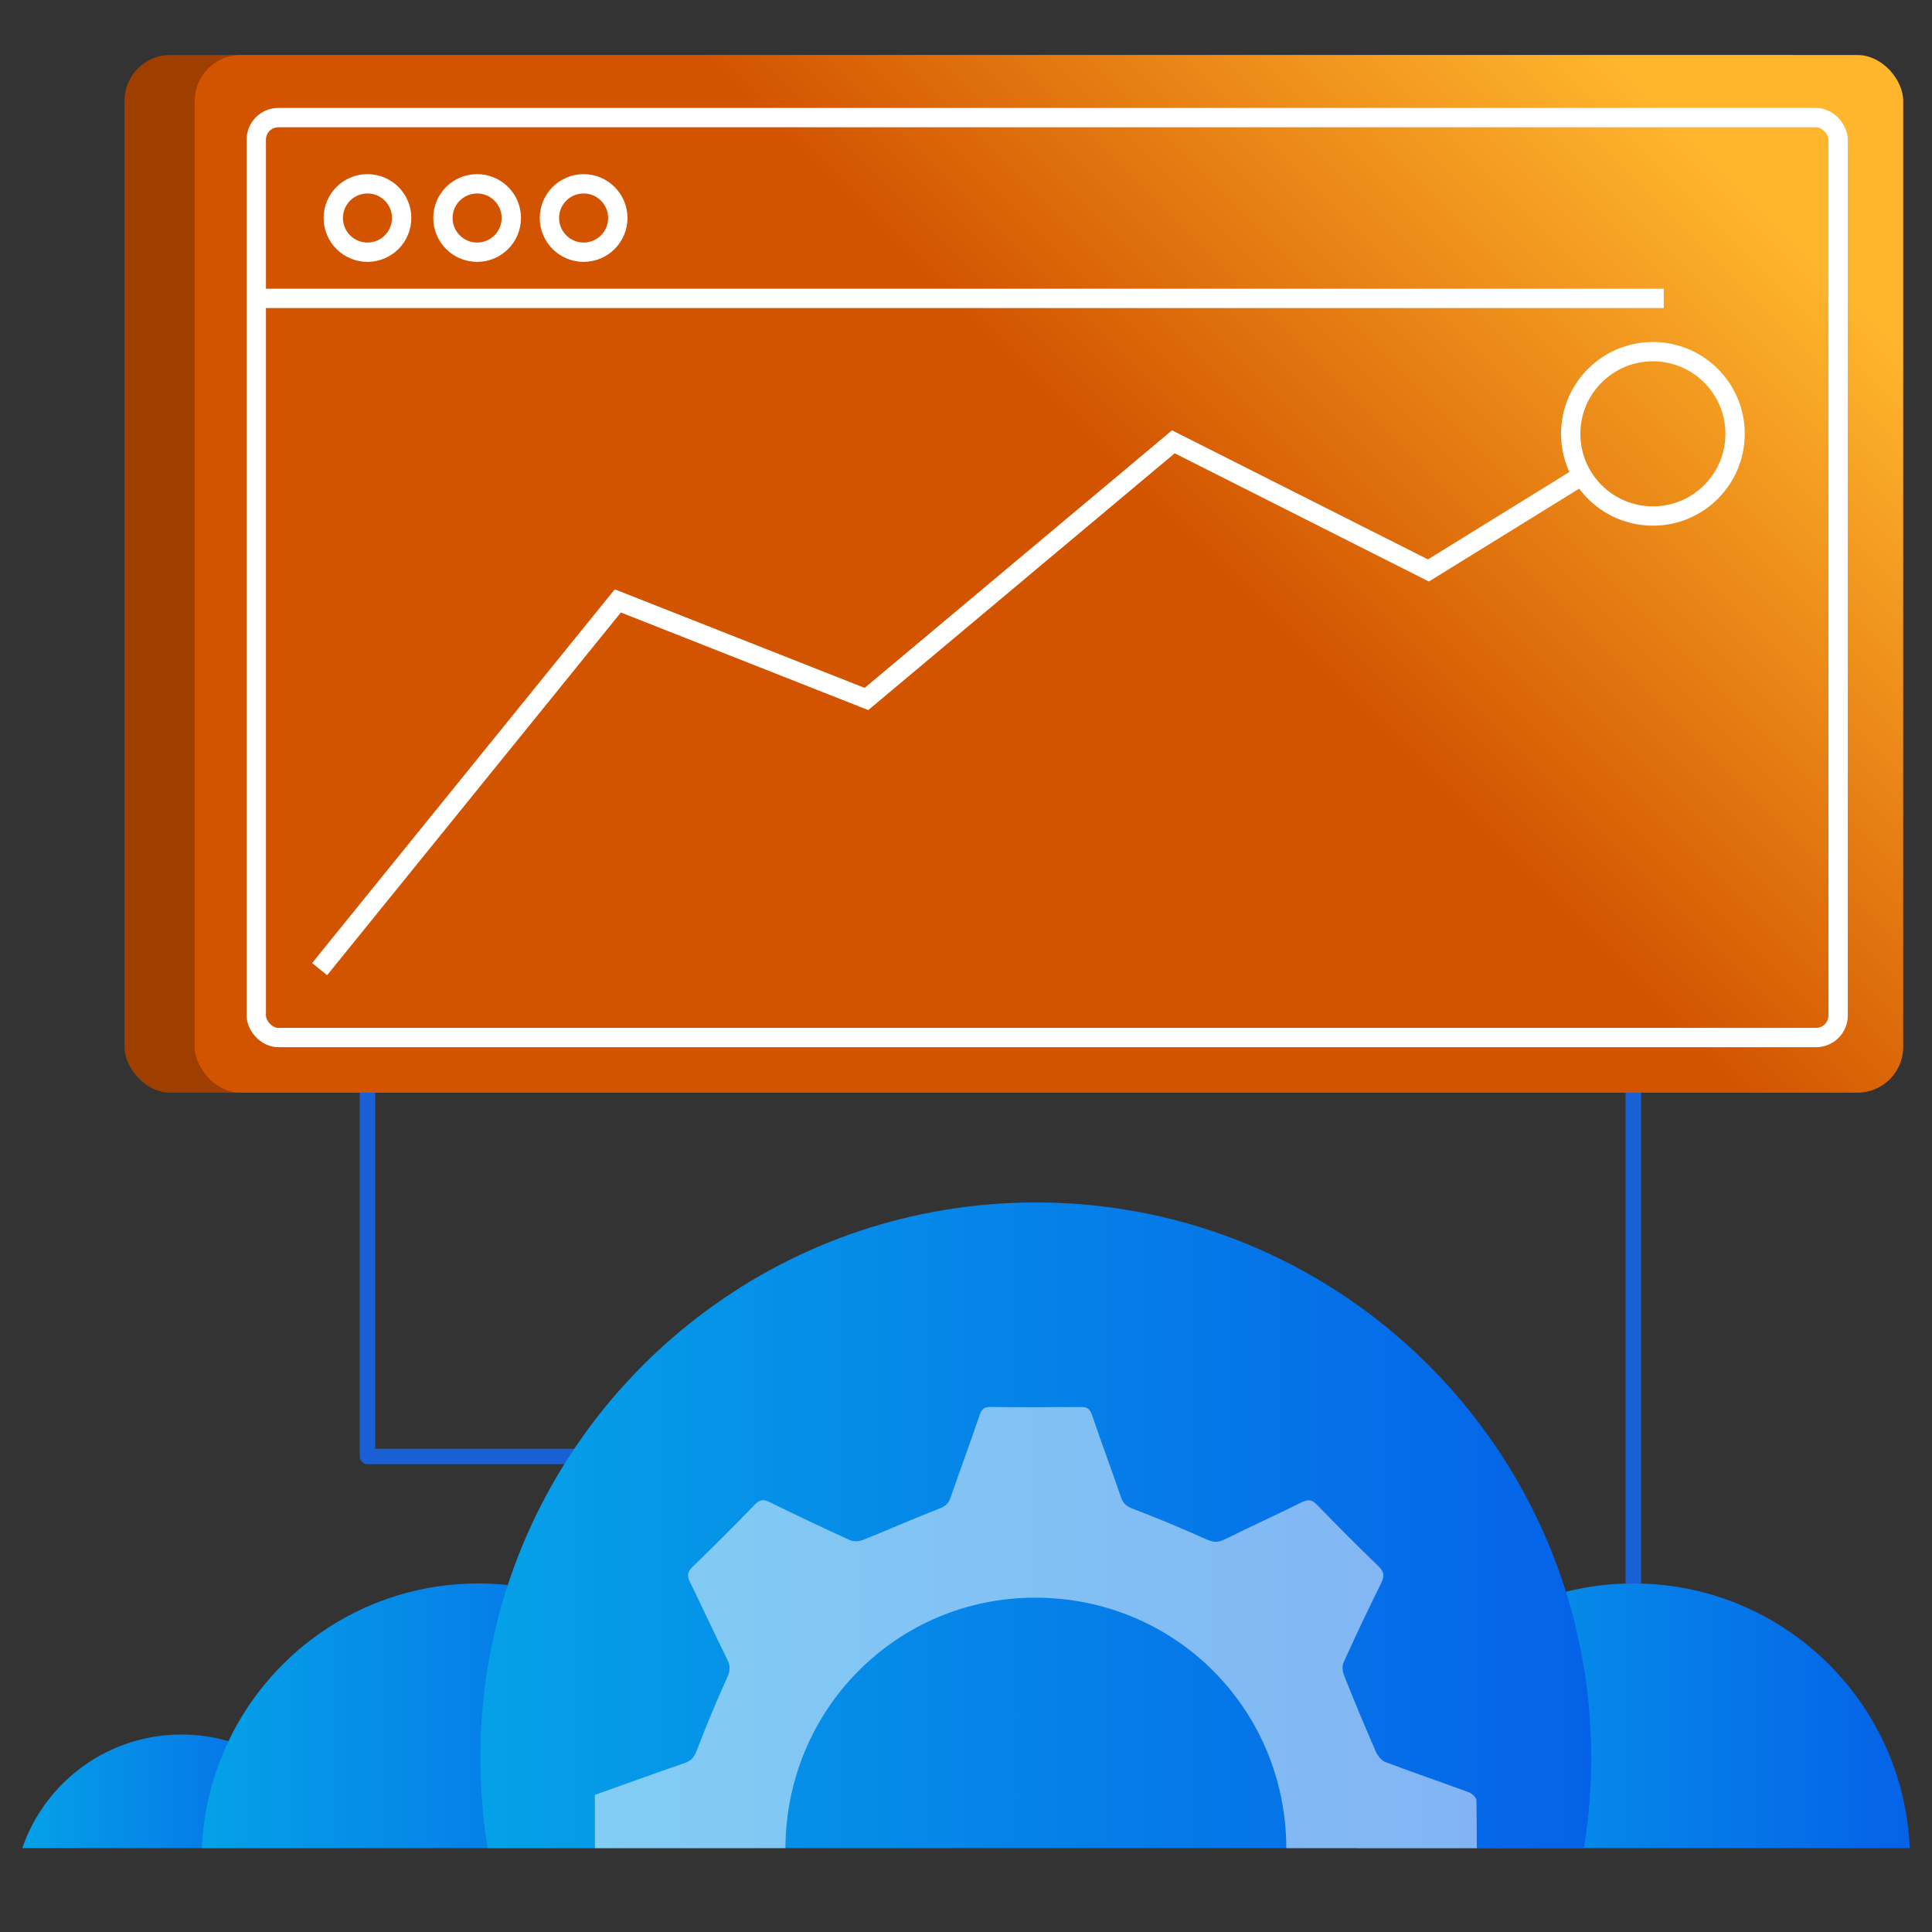 <?xml version="1.0" encoding="UTF-8"?><svg id="Layer_1" xmlns="http://www.w3.org/2000/svg" xmlns:xlink="http://www.w3.org/1999/xlink" viewBox="0 0 100 100"><rect x="0" y="0" width="100" height="100" fill="#333333" stroke="none"/><defs><style>.cls-1{fill:url(#linear-gradient-2);}.cls-2{fill:#fff;}.cls-3{opacity:.5;}.cls-4{stroke:#fff;stroke-miterlimit:10;}.cls-4,.cls-5,.cls-6{fill:none;}.cls-7{fill:url(#linear-gradient-6);}.cls-5{stroke:#1860d3;stroke-linejoin:round;stroke-width:.799px;}.cls-8{fill:url(#linear-gradient-5);}.cls-9{clip-path:url(#clippath);}.cls-10{fill:url(#linear-gradient-3);}.cls-11{fill:url(#linear-gradient);}.cls-12{opacity:.25;}.cls-13{fill:url(#linear-gradient-4);}</style><linearGradient id="linear-gradient" x1="56.651" y1="23.713" x2="80.209" y2=".155" gradientUnits="userSpaceOnUse"><stop offset="0" stop-color="#d35400"/><stop offset="1" stop-color="#ffb62d"/></linearGradient><linearGradient id="linear-gradient-2" x1="58.811" y1="25.187" x2="82.369" y2="1.629" xlink:href="#linear-gradient"/><linearGradient id="linear-gradient-3" x1="1.152" y1="92.719" x2="17.645" y2="92.719" gradientUnits="userSpaceOnUse"><stop offset="0" stop-color="#05a1e8"/><stop offset="1" stop-color="#0562e8"/></linearGradient><linearGradient id="linear-gradient-4" x1="70.232" y1="88.809" x2="98.848" y2="88.809" xlink:href="#linear-gradient-3"/><linearGradient id="linear-gradient-5" x1="10.45" y1="88.809" x2="39.065" y2="88.809" xlink:href="#linear-gradient-3"/><linearGradient id="linear-gradient-6" x1="24.863" y1="78.949" x2="82.361" y2="78.949" xlink:href="#linear-gradient-3"/><clipPath id="clippath"><rect class="cls-6" x="29.457" y="66.876" width="48.652" height="28.783"/></clipPath></defs><g><rect class="cls-11" x="6.447" y="2.848" width="88.43" height="53.709" rx="2.371" ry="2.371"/><rect class="cls-12" x="6.447" y="2.848" width="88.43" height="53.709" rx="2.371" ry="2.371"/><rect class="cls-1" x="10.08" y="2.848" width="88.43" height="53.709" rx="2.371" ry="2.371"/><rect class="cls-4" x="13.265" y="6.089" width="81.876" height="47.615" rx="1.14" ry="1.14" transform="translate(108.406 59.792) rotate(-180)"/><line class="cls-4" x1="13.265" y1="15.445" x2="86.116" y2="15.445"/><circle class="cls-4" cx="19.02" cy="11.284" r="1.77"/><circle class="cls-4" cx="24.696" cy="11.284" r="1.77"/><circle class="cls-4" cx="30.208" cy="11.284" r="1.77"/></g><polyline class="cls-4" points="16.543 50.162 31.978 31.103 44.848 36.179 60.732 22.868 73.935 29.527 81.756 24.693"/><circle class="cls-4" cx="85.554" cy="22.455" r="4.254"/><polyline class="cls-5" points="19.02 56.557 19.02 75.385 33.63 75.385"/><g><path class="cls-10" d="M1.152,95.659H17.645c-.918-2.668-3.094-4.75-5.819-5.538-.771-.223-1.584-.343-2.428-.343-3.823,0-7.069,2.46-8.245,5.881Z"/><path class="cls-13" d="M70.232,95.659h28.616c-.324-7.623-6.606-13.7-14.307-13.7-1.204,0-2.371,.149-3.489,.428-6.031,1.508-10.546,6.841-10.82,13.272Z"/><path class="cls-8" d="M10.45,95.659h28.616c-.301-7.112-5.791-12.88-12.783-13.619-.5-.055-1.01-.081-1.524-.081-5.704,0-10.631,3.335-12.933,8.162-.806,1.689-1.293,3.561-1.376,5.538Z"/><path class="cls-7" d="M24.863,90.987c0,1.591,.129,3.151,.377,4.672h56.745c.248-1.521,.377-3.08,.377-4.672,0-2.995-.458-5.885-1.309-8.601-3.657-11.676-14.558-20.147-27.441-20.147-12.753,0-23.567,8.304-27.328,19.801-.921,2.815-1.42,5.823-1.42,8.947Z"/></g><line class="cls-5" x1="84.541" y1="81.959" x2="84.541" y2="56.557"/><g class="cls-3"><g class="cls-9"><path class="cls-2" d="M30.79,92.905c1.56-.557,3.099-1.118,4.649-1.649,.353-.121,.498-.318,.63-.662,.485-1.271,1.009-2.529,1.571-3.769,.154-.34,.17-.584,.01-.909-.658-1.34-1.284-2.696-1.94-4.037-.15-.306-.144-.504,.118-.759,1.1-1.067,2.184-2.151,3.251-3.251,.256-.264,.455-.264,.759-.116,1.375,.67,2.756,1.33,4.148,1.963,.192,.087,.489,.07,.692-.012,1.315-.526,2.609-1.104,3.93-1.615,.311-.12,.482-.253,.588-.562,.494-1.428,1.02-2.845,1.507-4.275,.106-.312,.234-.433,.575-.428,1.551,.02,3.102,.017,4.653,.002,.322-.003,.479,.08,.59,.408,.484,1.431,1.016,2.846,1.504,4.276,.115,.336,.308,.467,.63,.591,1.27,.489,2.53,1.007,3.77,1.568,.356,.161,.614,.186,.963,.012,1.32-.656,2.663-1.266,3.984-1.921,.335-.166,.535-.143,.803,.134,1.039,1.076,2.094,2.136,3.173,3.172,.314,.301,.314,.529,.132,.896-.672,1.354-1.318,2.72-1.942,4.097-.085,.188-.042,.483,.04,.689,.527,1.315,1.07,2.623,1.637,3.921,.095,.218,.3,.462,.511,.542,1.431,.54,2.879,1.032,4.314,1.564,.161,.06,.378,.269,.381,.411,.026,1.734,.017,3.469,.017,5.227-1.528,.544-3.033,1.093-4.55,1.609-.402,.137-.6,.339-.753,.756-.454,1.243-.965,2.469-1.524,3.668-.178,.382-.186,.65-.009,1.009,.652,1.322,1.269,2.662,1.918,3.986,.152,.309,.135,.506-.124,.758-1.099,1.067-2.184,2.151-3.25,3.252-.258,.267-.459,.256-.76,.11-1.376-.669-2.756-1.33-4.148-1.963-.191-.087-.486-.067-.688,.014-1.315,.526-2.609,1.104-3.93,1.615-.311,.12-.482,.253-.588,.562-.494,1.428-1.02,2.845-1.507,4.275-.106,.312-.234,.433-.575,.428-1.551-.02-3.102-.017-4.653-.002-.322,.003-.479-.08-.59-.408-.484-1.431-1.016-2.846-1.504-4.276-.115-.336-.308-.466-.63-.591-1.286-.498-2.562-1.026-3.818-1.595-.326-.148-.552-.155-.859-.005-1.341,.656-2.699,1.278-4.037,1.939-.332,.164-.533,.152-.804-.128-1.051-1.09-2.122-2.161-3.212-3.211-.285-.274-.281-.478-.12-.805,.666-1.356,1.296-2.731,1.96-4.088,.135-.277,.114-.475-.01-.757-.573-1.295-1.092-2.614-1.659-3.912-.095-.218-.297-.465-.508-.545-1.413-.536-2.836-1.043-4.268-1.527-.334-.113-.461-.248-.457-.61,.02-1.679,.009-3.358,.009-5.064Zm22.835,15.717c7.16-.006,12.953-5.781,12.955-12.914,.001-7.252-5.764-13.018-13.012-13.013-7.17,.004-12.921,5.808-12.915,13.032,.006,7.127,5.815,12.901,12.973,12.895Z"/></g></g></svg>